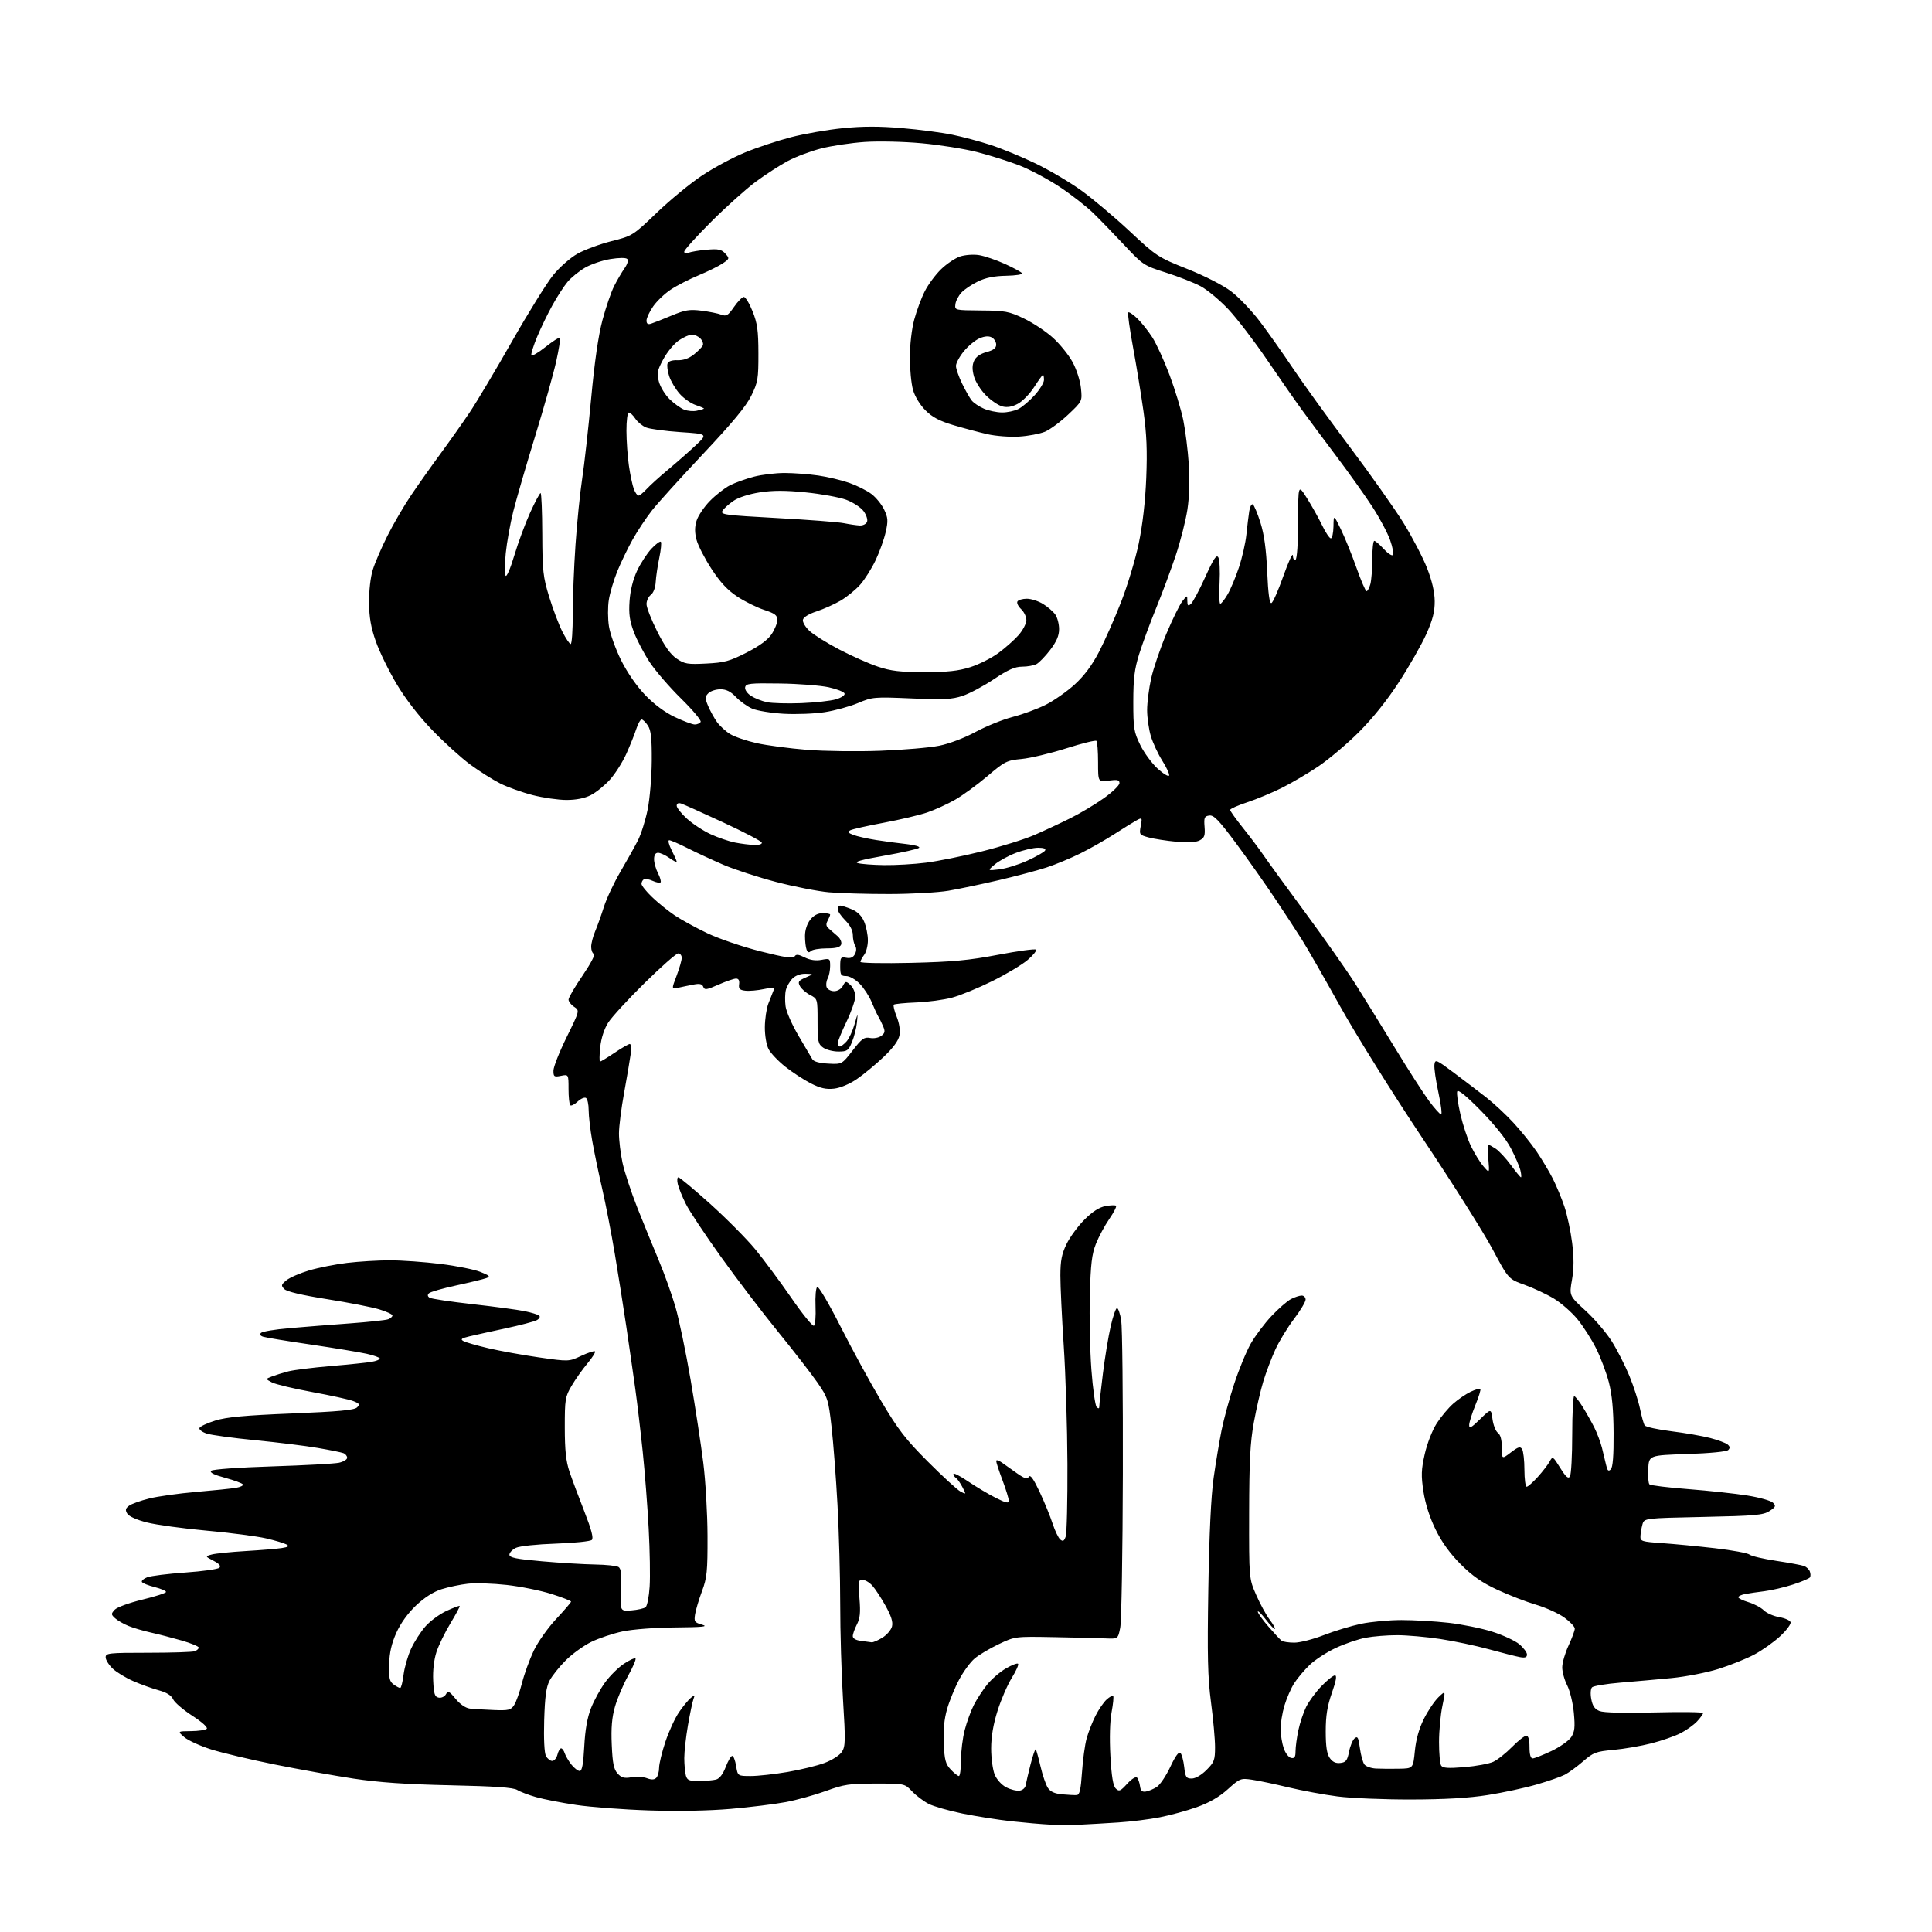 <?xml version="1.0" encoding="UTF-8" standalone="no"?>
<svg 
  version="1.1" 
  xmlns="http://www.w3.org/2000/svg" 
  xmlns:xlink="http://www.w3.org/1999/xlink" 
  xmlns:svg="http://www.w3.org/2000/svg"
  xmlns:rdf="http://www.w3.org/1999/02/22-rdf-syntax-ns#"
  xmlns:cc="http://creativecommons.org/ns#"
  xmlns:dc="http://purl.org/dc/elements/1.1/"
  viewBox="0 0 768 768"
  width="768"
  height="768"
>
<style>svg {background-color: white; }</style>"
<path stroke="none" fill="black" fill-rule="evenodd" d="M429.50,725.33C426.20,725.49 420.80,725.49 417.50,725.32C414.20,725.16 407.23,724.55 402.00,723.98C396.77,723.40 388.05,722.02 382.62,720.92C377.19,719.81 371.11,718.07 369.12,717.05C367.13,716.02 364.18,713.79 362.56,712.09C359.63,709.00 359.63,709.00 348.00,709.00C337.65,709.00 335.51,709.32 328.35,711.93C323.93,713.54 316.76,715.53 312.41,716.35C308.06,717.17 298.20,718.39 290.50,719.06C281.82,719.81 269.47,720.05 258.00,719.67C247.82,719.34 234.78,718.36 229.00,717.49C223.22,716.63 216.07,715.23 213.11,714.39C210.15,713.55 206.77,712.27 205.61,711.54C204.07,710.57 196.85,710.07 179.00,709.68C161.38,709.30 150.57,708.55 140.50,707.02C132.80,705.85 118.73,703.33 109.23,701.42C99.74,699.52 88.38,696.82 83.99,695.44C79.60,694.05 74.78,691.86 73.27,690.56C70.53,688.20 70.53,688.20 75.91,688.15C78.87,688.13 81.69,687.71 82.18,687.22C82.70,686.70 80.34,684.56 76.46,682.05C72.83,679.70 69.39,676.75 68.81,675.49C68.11,673.95 66.25,672.78 63.13,671.93C60.59,671.24 56.02,669.60 53.00,668.28C49.98,666.97 46.26,664.71 44.75,663.26C43.24,661.81 42.00,659.81 42.00,658.81C42.00,657.13 43.25,657.00 58.92,657.00C68.22,657.00 76.55,656.73 77.42,656.39C78.29,656.06 79.00,655.40 79.00,654.94C79.00,654.47 75.96,653.21 72.25,652.14C68.54,651.07 63.02,649.64 60.00,648.97C56.98,648.30 52.94,647.11 51.04,646.33C49.13,645.56 46.77,644.19 45.78,643.30C44.13,641.81 44.11,641.53 45.58,639.91C46.48,638.92 51.31,637.15 56.59,635.87C61.77,634.63 66.00,633.25 66.00,632.82C66.00,632.38 63.97,631.52 61.48,630.89C59.00,630.27 56.72,629.36 56.42,628.88C56.12,628.39 57.08,627.54 58.54,626.98C60.01,626.43 66.82,625.58 73.69,625.10C80.55,624.62 86.63,623.77 87.20,623.20C87.91,622.49 87.18,621.62 84.86,620.42C81.50,618.67 81.50,618.67 84.20,617.93C85.69,617.53 91.76,616.91 97.70,616.56C103.64,616.21 110.06,615.68 111.97,615.38C114.69,614.95 115.09,614.63 113.83,613.92C112.94,613.43 109.30,612.34 105.73,611.52C102.17,610.69 91.57,609.31 82.19,608.46C72.81,607.61 62.11,606.14 58.41,605.20C54.37,604.18 51.25,602.78 50.59,601.69C49.73,600.27 49.88,599.60 51.29,598.55C52.27,597.82 55.87,596.53 59.29,595.68C62.70,594.82 71.12,593.65 78.00,593.06C84.88,592.47 91.98,591.74 93.78,591.44C95.58,591.14 96.82,590.52 96.54,590.06C96.26,589.60 93.07,588.43 89.47,587.45C85.02,586.25 83.25,585.35 83.94,584.66C84.52,584.08 94.81,583.33 108.23,582.91C121.03,582.50 132.96,581.85 134.75,581.46C136.54,581.07 138.00,580.18 138.00,579.48C138.00,578.78 137.32,577.95 136.50,577.64C135.67,577.32 131.06,576.39 126.25,575.57C121.44,574.74 110.30,573.37 101.50,572.51C92.70,571.65 84.01,570.47 82.20,569.88C80.38,569.29 79.07,568.30 79.28,567.67C79.48,567.05 82.32,565.71 85.58,564.70C90.11,563.30 97.25,562.64 116.00,561.88C134.62,561.12 140.84,560.55 141.92,559.48C143.15,558.28 142.94,557.93 140.42,556.95C138.82,556.32 131.47,554.71 124.10,553.36C116.73,552.01 109.53,550.29 108.10,549.53C105.50,548.16 105.50,548.16 108.13,547.15C109.57,546.60 112.49,545.69 114.63,545.14C116.76,544.59 124.35,543.64 131.50,543.03C138.65,542.43 145.96,541.67 147.75,541.35C149.54,541.04 151.00,540.45 151.00,540.05C151.00,539.65 148.64,538.79 145.75,538.15C142.86,537.51 132.85,535.86 123.51,534.48C114.16,533.11 105.68,531.72 104.66,531.39C103.45,531.01 103.14,530.46 103.77,529.83C104.30,529.30 109.41,528.45 115.12,527.96C120.83,527.46 131.61,526.61 139.07,526.07C146.53,525.52 153.39,524.79 154.32,524.43C155.24,524.08 156.00,523.40 156.00,522.93C156.00,522.46 153.64,521.36 150.75,520.49C147.86,519.61 138.54,517.79 130.03,516.44C120.05,514.86 114.02,513.44 113.03,512.43C111.65,511.03 111.74,510.68 113.87,508.93C115.17,507.86 119.22,506.10 122.87,505.01C126.52,503.93 133.31,502.58 137.97,502.02C142.63,501.46 150.30,501.00 155.01,501.00C159.72,501.00 168.76,501.64 175.09,502.43C181.42,503.21 188.56,504.64 190.95,505.60C194.68,507.09 195.02,507.45 193.30,508.08C192.19,508.49 186.84,509.79 181.40,510.97C175.95,512.15 171.05,513.55 170.51,514.10C169.85,514.75 169.95,515.35 170.79,515.87C171.49,516.31 179.14,517.45 187.78,518.42C196.43,519.39 205.75,520.64 208.50,521.20C211.25,521.76 213.89,522.57 214.36,523.01C214.83,523.45 214.38,524.26 213.36,524.80C212.34,525.35 206.78,526.80 201.00,528.04C195.22,529.28 188.72,530.72 186.54,531.24C183.44,531.98 182.93,532.38 184.20,533.09C185.08,533.59 189.56,534.88 194.15,535.95C198.74,537.03 207.82,538.67 214.32,539.60C226.13,541.28 226.13,541.28 231.06,538.97C233.78,537.70 236.24,536.90 236.53,537.20C236.82,537.49 235.46,539.66 233.49,542.01C231.52,544.37 228.69,548.37 227.21,550.90C224.67,555.21 224.50,556.25 224.51,567.50C224.52,576.50 224.98,580.87 226.37,585.00C227.39,588.02 230.04,595.13 232.27,600.79C235.07,607.93 235.99,611.41 235.27,612.13C234.70,612.70 228.25,613.37 220.94,613.61C213.40,613.87 206.54,614.59 205.08,615.29C203.66,615.97 202.50,617.20 202.50,618.01C202.50,619.19 205.18,619.74 215.50,620.64C222.65,621.27 232.10,621.84 236.50,621.91C240.90,621.98 245.12,622.42 245.87,622.90C246.90,623.55 247.14,625.83 246.87,632.13C246.50,640.50 246.50,640.50 251.00,640.16C253.47,639.97 256.01,639.39 256.64,638.88C257.27,638.36 257.99,634.69 258.24,630.72C258.50,626.75 258.33,616.37 257.86,607.67C257.40,598.96 256.34,585.23 255.50,577.17C254.66,569.10 253.32,557.77 252.52,552.00C251.72,546.23 250.13,535.20 248.99,527.50C247.85,519.80 245.79,506.75 244.41,498.50C243.03,490.25 240.76,478.55 239.37,472.50C237.97,466.45 236.20,457.90 235.42,453.50C234.64,449.10 234.00,443.61 234.00,441.31C234.00,439.00 233.52,436.82 232.93,436.45C232.34,436.09 230.84,436.74 229.60,437.90C228.36,439.07 227.05,439.71 226.68,439.34C226.30,438.97 226.00,436.05 226.00,432.86C226.00,427.05 226.00,427.05 223.00,427.65C220.27,428.20 220.00,428.01 220.00,425.60C220.00,424.14 222.35,418.17 225.23,412.33C230.45,401.71 230.45,401.71 228.23,400.23C227.00,399.42 226.00,398.12 226.00,397.35C226.00,396.58 228.52,392.26 231.61,387.76C234.69,383.25 236.72,379.41 236.11,379.20C235.50,379.00 235.00,377.73 235.00,376.38C235.00,375.04 235.71,372.26 236.58,370.22C237.45,368.17 239.02,363.80 240.06,360.50C241.10,357.20 244.06,350.90 246.64,346.50C249.22,342.10 252.36,336.48 253.62,334.00C254.87,331.52 256.60,326.03 257.45,321.79C258.31,317.54 259.04,308.85 259.08,302.47C259.13,293.44 258.79,290.33 257.55,288.44C256.67,287.10 255.55,286.00 255.05,286.00C254.56,286.00 253.61,287.69 252.94,289.75C252.28,291.81 250.50,296.25 249.00,299.60C247.49,302.96 244.54,307.61 242.45,309.93C240.35,312.25 236.94,315.01 234.86,316.07C232.40,317.33 229.03,318.00 225.20,318.00C221.97,318.00 215.92,317.13 211.76,316.07C207.60,315.00 201.79,312.92 198.85,311.45C195.91,309.97 190.54,306.58 186.93,303.92C183.32,301.26 176.53,295.11 171.85,290.25C166.51,284.71 161.25,277.91 157.70,271.96C154.59,266.76 150.86,259.12 149.41,255.00C147.45,249.43 146.75,245.44 146.70,239.50C146.66,234.82 147.28,229.41 148.20,226.46C149.06,223.68 151.68,217.61 154.02,212.97C156.35,208.32 160.54,201.14 163.32,197.01C166.10,192.88 171.36,185.45 175.00,180.50C178.64,175.55 183.89,168.12 186.66,164.00C189.43,159.88 197.00,147.18 203.47,135.80C209.95,124.41 217.33,112.53 219.87,109.39C222.48,106.18 226.72,102.45 229.59,100.84C232.40,99.27 238.47,97.03 243.09,95.86C251.42,93.76 251.59,93.66 261.12,84.52C266.41,79.45 274.51,72.80 279.12,69.74C283.73,66.68 291.38,62.57 296.12,60.62C300.86,58.66 309.07,55.94 314.37,54.56C319.67,53.18 328.96,51.56 335.01,50.96C342.92,50.16 349.53,50.16 358.54,50.93C365.43,51.51 374.42,52.69 378.52,53.54C382.62,54.38 389.47,56.21 393.74,57.60C398.01,58.98 406.00,62.27 411.50,64.91C417.00,67.55 425.23,72.40 429.78,75.68C434.34,78.96 443.00,86.26 449.03,91.89C459.70,101.86 460.32,102.27 471.91,106.89C478.90,109.67 486.12,113.36 489.37,115.81C492.41,118.11 497.55,123.48 500.78,127.75C504.02,132.01 509.94,140.40 513.95,146.39C517.96,152.38 528.08,166.38 536.44,177.50C544.80,188.62 554.48,202.31 557.96,207.93C561.43,213.55 565.62,221.60 567.28,225.82C569.28,230.95 570.29,235.33 570.32,239.00C570.35,243.13 569.53,246.36 567.01,252.00C565.17,256.12 560.30,264.68 556.20,271.00C551.38,278.42 545.68,285.54 540.12,291.09C535.38,295.81 528.12,301.93 524.00,304.70C519.88,307.46 513.35,311.30 509.50,313.22C505.65,315.14 499.46,317.72 495.75,318.94C492.04,320.16 489.00,321.52 489.00,321.95C489.00,322.39 491.30,325.61 494.11,329.12C496.92,332.63 500.60,337.52 502.29,340.00C503.98,342.48 511.51,352.82 519.02,363.00C526.53,373.18 535.41,385.81 538.76,391.08C542.10,396.35 549.19,407.83 554.53,416.58C559.86,425.34 565.99,434.86 568.14,437.75C570.30,440.64 572.43,443.00 572.87,443.00C573.31,443.00 572.83,439.09 571.79,434.30C570.75,429.52 570.04,424.54 570.20,423.24C570.49,420.97 570.84,421.12 578.00,426.48C582.12,429.56 587.92,433.98 590.87,436.29C593.82,438.60 598.66,443.10 601.62,446.31C604.59,449.51 608.75,454.68 610.87,457.81C612.99,460.94 615.88,465.79 617.30,468.59C618.71,471.39 620.77,476.36 621.88,479.64C622.98,482.92 624.36,489.38 624.94,493.99C625.69,499.99 625.68,504.19 624.89,508.72C623.78,515.07 623.78,515.07 630.31,521.05C633.90,524.34 638.60,529.84 640.75,533.27C642.90,536.69 646.04,542.88 647.73,547.00C649.42,551.12 651.31,556.98 651.93,560.00C652.55,563.02 653.38,566.00 653.78,566.61C654.17,567.22 658.95,568.27 664.38,568.95C669.81,569.62 676.76,570.83 679.82,571.63C682.88,572.42 685.99,573.58 686.74,574.20C687.71,575.00 687.78,575.62 687.00,576.41C686.35,577.05 679.69,577.70 670.70,578.00C655.50,578.50 655.50,578.50 655.19,583.89C655.02,586.86 655.25,589.63 655.69,590.06C656.14,590.48 663.14,591.34 671.25,591.96C679.36,592.59 689.89,593.73 694.66,594.50C699.43,595.27 703.98,596.55 704.78,597.35C706.05,598.62 705.88,599.04 703.41,600.65C700.94,602.28 697.74,602.56 677.09,603.00C653.59,603.50 653.59,603.50 652.89,606.00C652.51,607.38 652.15,609.47 652.10,610.66C652.01,612.67 652.59,612.86 660.75,613.42C665.56,613.76 675.05,614.67 681.82,615.45C688.60,616.24 694.74,617.37 695.47,617.97C696.19,618.57 701.00,619.70 706.15,620.47C711.31,621.25 716.27,622.17 717.18,622.52C718.10,622.87 719.11,623.84 719.43,624.67C719.75,625.50 719.78,626.55 719.49,627.01C719.21,627.47 716.17,628.76 712.74,629.87C709.31,630.98 704.25,632.17 701.50,632.51C698.75,632.85 695.26,633.36 693.75,633.64C692.24,633.93 691.00,634.50 691.00,634.92C691.00,635.34 692.83,636.23 695.06,636.90C697.29,637.57 700.02,639.02 701.12,640.12C702.22,641.22 704.97,642.44 707.23,642.83C709.49,643.21 711.54,644.12 711.78,644.84C712.02,645.57 710.16,648.08 707.63,650.43C705.11,652.77 700.45,656.07 697.28,657.75C694.10,659.43 687.71,661.99 683.08,663.44C678.45,664.89 670.12,666.51 664.58,667.05C659.04,667.58 649.86,668.40 644.19,668.87C638.51,669.34 633.42,670.18 632.87,670.73C632.29,671.31 632.15,673.31 632.56,675.44C633.07,678.17 633.94,679.42 635.87,680.18C637.52,680.83 645.65,681.03 657.75,680.72C668.34,680.45 677.00,680.57 677.00,680.97C677.00,681.38 675.93,682.86 674.63,684.27C673.32,685.68 670.36,687.80 668.05,688.98C665.73,690.16 660.50,691.98 656.42,693.02C652.35,694.06 645.58,695.23 641.39,695.61C634.45,696.24 633.39,696.63 629.31,700.16C626.86,702.29 623.57,704.69 622.02,705.49C620.46,706.30 615.42,708.05 610.81,709.38C606.21,710.72 597.50,712.59 591.47,713.55C583.91,714.75 574.44,715.30 561.00,715.33C550.27,715.36 537.10,714.81 531.72,714.12C526.34,713.43 517.56,711.80 512.22,710.52C506.87,709.23 500.37,707.86 497.77,707.48C493.19,706.80 492.89,706.92 488.03,711.29C484.61,714.36 480.70,716.61 475.76,718.37C471.77,719.79 465.12,721.61 461.00,722.41C456.88,723.22 449.45,724.15 444.50,724.46C439.55,724.78 432.80,725.18 429.50,725.33zM428.00,713.57C429.17,713.50 429.63,711.48 430.11,704.49C430.44,699.55 431.27,693.48 431.96,691.02C432.64,688.55 434.23,684.50 435.49,682.02C436.75,679.53 438.74,676.64 439.90,675.59C441.06,674.54 442.23,673.90 442.50,674.17C442.77,674.44 442.49,677.33 441.88,680.58C441.20,684.21 441.01,690.93 441.40,697.98C441.85,706.13 442.47,709.90 443.52,710.95C444.84,712.27 445.36,712.05 448.07,709.08C449.81,707.18 451.50,706.11 451.98,706.62C452.45,707.10 452.98,708.62 453.17,710.00C453.41,711.86 454.01,712.42 455.50,712.17C456.60,711.99 458.55,711.17 459.84,710.34C461.13,709.51 463.55,705.91 465.22,702.35C467.21,698.08 468.59,696.19 469.24,696.84C469.78,697.38 470.46,699.89 470.74,702.41C471.20,706.48 471.54,707.00 473.73,707.00C475.21,707.00 477.57,705.63 479.60,703.60C482.67,700.53 483.00,699.65 483.00,694.52C483.00,691.40 482.28,683.36 481.39,676.67C480.09,666.74 479.89,658.42 480.33,631.50C480.69,609.76 481.40,594.75 482.43,587.50C483.29,581.45 484.72,572.90 485.60,568.50C486.49,564.10 488.74,555.83 490.61,550.12C492.48,544.41 495.44,537.21 497.20,534.12C498.96,531.03 502.67,526.09 505.44,523.15C508.21,520.21 511.69,517.18 513.19,516.40C514.68,515.63 516.60,515.00 517.45,515.00C518.30,515.00 519.00,515.73 519.00,516.61C519.00,517.50 516.91,520.99 514.35,524.36C511.79,527.74 508.47,533.20 506.96,536.50C505.45,539.80 503.32,545.42 502.22,549.00C501.12,552.58 499.41,560.00 498.41,565.50C496.97,573.42 496.59,580.90 496.55,601.50C496.50,627.50 496.50,627.50 499.35,634.00C500.91,637.58 503.32,641.99 504.70,643.82C506.08,645.64 507.02,647.31 506.79,647.54C506.57,647.76 504.95,646.08 503.19,643.79C501.44,641.51 500.00,640.10 500.00,640.68C500.00,641.25 501.91,643.92 504.24,646.61C506.57,649.30 508.93,651.83 509.49,652.23C510.04,652.64 512.30,652.97 514.50,652.98C516.70,652.99 521.97,651.64 526.22,649.99C530.46,648.34 537.13,646.31 541.03,645.49C544.94,644.67 552.17,644.00 557.10,644.00C562.04,644.00 570.42,644.48 575.73,645.08C581.04,645.67 588.87,647.26 593.15,648.61C597.42,649.96 602.29,652.21 603.96,653.62C605.63,655.03 607.00,656.86 607.00,657.70C607.00,658.82 606.26,659.10 604.25,658.74C602.74,658.47 597.22,657.08 591.99,655.64C586.76,654.20 577.98,652.35 572.49,651.52C567.00,650.69 559.30,650.01 555.39,650.01C551.47,650.00 545.85,650.46 542.89,651.02C539.93,651.58 534.58,653.41 531.00,655.08C527.43,656.75 522.76,659.77 520.64,661.81C518.52,663.84 515.75,667.12 514.48,669.10C513.21,671.07 511.46,675.09 510.58,678.03C509.71,680.96 509.03,685.19 509.06,687.43C509.09,689.67 509.65,693.07 510.31,694.99C510.96,696.91 512.29,698.63 513.25,698.81C514.60,699.07 515.00,698.46 515.00,696.12C515.00,694.46 515.51,690.71 516.12,687.80C516.74,684.88 518.14,680.70 519.23,678.50C520.32,676.30 523.06,672.59 525.31,670.25C527.57,667.91 529.97,666.00 530.65,666.00C531.51,666.00 531.14,668.11 529.44,672.98C527.61,678.21 527.00,682.04 527.00,688.26C527.00,694.24 527.45,697.19 528.60,698.83C529.71,700.42 530.99,701.02 532.82,700.81C535.03,700.55 535.58,699.83 536.27,696.34C536.71,694.05 537.72,691.65 538.50,691.00C539.67,690.03 540.02,690.68 540.58,694.90C540.95,697.68 541.76,700.62 542.38,701.41C542.99,702.21 545.08,702.94 547.00,703.03C548.92,703.13 553.03,703.16 556.12,703.10C561.74,703.00 561.74,703.00 562.43,696.05C562.88,691.45 564.10,687.12 566.03,683.26C567.63,680.06 570.23,676.20 571.81,674.68C574.67,671.94 574.67,671.94 573.36,678.22C572.63,681.67 572.04,688.10 572.04,692.50C572.03,696.90 572.41,701.10 572.87,701.83C573.53,702.86 575.62,703.00 582.11,702.47C586.72,702.08 591.88,701.13 593.57,700.36C595.26,699.58 598.61,696.93 601.03,694.47C603.44,692.01 606.00,690.00 606.71,690.00C607.57,690.00 608.00,691.49 608.00,694.50C608.00,697.43 608.44,699.00 609.25,699.00C609.94,699.00 613.28,697.68 616.68,696.08C620.07,694.47 623.62,691.98 624.57,690.54C625.96,688.41 626.16,686.62 625.63,680.90C625.27,677.03 624.08,672.12 622.99,669.97C621.89,667.83 621.00,664.60 621.01,662.79C621.02,660.98 622.14,657.09 623.51,654.15C624.88,651.21 626.00,648.17 626.00,647.41C626.00,646.64 624.13,644.66 621.84,643.00C619.56,641.35 614.50,639.05 610.59,637.90C606.69,636.75 599.76,634.07 595.20,631.95C589.02,629.07 585.29,626.47 580.62,621.79C576.39,617.55 573.14,613.06 570.67,608.00C568.32,603.20 566.59,597.78 565.85,592.94C564.88,586.55 564.96,584.23 566.36,578.00C567.31,573.83 569.36,568.55 571.10,565.84C572.79,563.21 575.76,559.66 577.70,557.96C579.64,556.25 582.75,554.13 584.60,553.25C586.46,552.36 588.19,551.86 588.46,552.12C588.72,552.39 587.84,555.28 586.49,558.55C585.15,561.82 584.04,565.38 584.02,566.46C584.00,568.04 584.84,567.59 588.36,564.14C592.72,559.86 592.72,559.86 593.29,564.15C593.61,566.50 594.57,568.95 595.43,569.58C596.47,570.33 597.00,572.31 597.00,575.41C597.00,580.10 597.00,580.10 600.58,577.37C603.53,575.12 604.32,574.89 605.06,576.07C605.56,576.86 605.98,580.54 605.98,584.25C605.99,587.96 606.40,591.00 606.88,591.00C607.37,591.00 609.36,589.24 611.30,587.09C613.24,584.94 615.37,582.17 616.03,580.95C617.19,578.78 617.31,578.86 620.21,583.51C622.48,587.15 623.41,587.97 624.08,586.90C624.57,586.13 624.98,578.64 624.98,570.25C624.99,561.86 625.34,555.00 625.75,555.00C626.16,555.00 627.69,556.92 629.14,559.25C630.59,561.59 632.68,565.30 633.79,567.51C634.89,569.71 636.24,573.31 636.80,575.51C637.35,577.70 638.09,580.80 638.46,582.39C638.96,584.64 639.38,585.02 640.31,584.09C641.12,583.28 641.48,578.68 641.43,569.70C641.38,560.41 640.82,554.43 639.55,549.50C638.55,545.65 636.27,539.58 634.47,536.00C632.68,532.42 629.36,527.23 627.10,524.46C624.83,521.68 620.62,517.98 617.73,516.23C614.84,514.48 609.59,512.01 606.05,510.74C599.63,508.44 599.63,508.44 593.25,496.47C589.74,489.89 577.25,470.10 565.49,452.50C553.61,434.70 539.06,411.40 532.71,400.00C526.44,388.73 519.60,376.80 517.51,373.50C515.42,370.20 510.57,362.77 506.72,357.00C502.87,351.23 495.94,341.41 491.32,335.19C484.50,326.00 482.50,323.93 480.71,324.19C478.77,324.46 478.54,325.01 478.83,328.67C479.10,332.16 478.79,333.04 476.91,334.05C475.39,334.86 472.36,335.04 467.58,334.60C463.68,334.24 458.77,333.47 456.65,332.91C452.92,331.90 452.82,331.76 453.46,328.37C454.09,325.01 454.03,324.91 451.92,326.04C450.72,326.69 446.75,329.13 443.12,331.48C439.48,333.83 433.35,337.32 429.50,339.23C425.65,341.15 419.57,343.67 416.00,344.84C412.43,346.01 403.88,348.28 397.00,349.89C390.12,351.50 381.12,353.39 377.00,354.09C372.88,354.79 362.30,355.38 353.50,355.39C344.70,355.41 333.90,355.09 329.50,354.70C325.10,354.31 315.65,352.46 308.50,350.59C301.35,348.72 291.90,345.64 287.50,343.74C283.10,341.84 276.70,338.87 273.28,337.14C269.86,335.41 266.59,334.00 266.01,334.00C265.43,334.00 265.87,335.78 266.98,337.96C268.09,340.14 269.00,342.19 269.00,342.53C269.00,342.86 267.69,342.21 266.10,341.07C264.50,339.93 262.47,339.00 261.60,339.00C260.55,339.00 260.00,339.88 260.00,341.55C260.00,342.95 260.71,345.47 261.57,347.14C262.44,348.82 262.89,350.44 262.58,350.76C262.26,351.07 260.85,350.80 259.43,350.15C258.01,349.50 256.43,349.23 255.93,349.55C255.42,349.86 255.00,350.67 255.00,351.35C255.00,352.03 256.91,354.41 259.25,356.65C261.59,358.89 265.63,362.15 268.24,363.90C270.85,365.65 276.70,368.85 281.24,371.01C285.78,373.17 295.27,376.40 302.31,378.18C312.04,380.64 315.31,381.12 315.88,380.19C316.46,379.25 317.39,379.35 319.87,380.59C322.03,381.66 324.26,381.99 326.56,381.56C329.88,380.93 330.00,381.02 330.00,384.02C330.00,385.73 329.55,387.97 329.00,388.99C328.46,390.02 328.28,391.56 328.61,392.43C328.94,393.29 330.27,394.00 331.57,394.00C332.94,394.00 334.40,393.12 335.04,391.92C336.11,389.93 336.25,389.91 338.08,391.57C339.14,392.53 340.00,394.55 340.00,396.07C340.00,397.59 338.43,402.12 336.50,406.14C334.57,410.16 333.00,414.02 333.00,414.72C333.00,415.42 333.38,416.00 333.85,416.00C334.31,416.00 335.50,415.10 336.50,414.00C337.49,412.90 338.92,409.86 339.67,407.25C341.03,402.50 341.03,402.50 340.64,406.50C340.42,408.70 339.54,412.19 338.67,414.25C337.25,417.66 336.75,418.00 333.27,418.00C331.17,418.00 328.44,417.30 327.22,416.44C325.21,415.03 325.00,414.05 325.00,405.97C325.00,397.09 324.99,397.04 322.03,395.52C320.40,394.67 318.58,393.09 318.00,392.00C317.09,390.30 317.39,389.83 320.22,388.60C323.50,387.16 323.50,387.16 320.25,387.08C318.26,387.03 316.23,387.77 315.03,388.97C313.94,390.06 312.76,392.11 312.40,393.53C312.04,394.96 311.99,397.87 312.28,400.02C312.56,402.16 314.88,407.42 317.42,411.71C319.96,415.99 322.42,420.18 322.88,421.00C323.42,421.98 325.59,422.60 329.20,422.80C334.69,423.09 334.69,423.09 338.93,417.59C342.60,412.84 343.54,412.16 345.84,412.60C347.31,412.89 349.31,412.52 350.31,411.78C351.79,410.69 351.92,409.99 351.06,407.97C350.48,406.61 349.60,404.82 349.10,404.00C348.61,403.18 347.43,400.62 346.48,398.31C345.53,396.01 343.41,392.75 341.76,391.06C340.07,389.34 337.72,388.00 336.38,388.00C334.28,388.00 334.00,387.54 334.00,384.14C334.00,380.60 334.20,380.32 336.41,380.74C338.08,381.06 339.14,380.61 339.84,379.30C340.47,378.12 340.51,376.84 339.95,375.95C339.44,375.15 339.02,373.23 339.02,371.67C339.01,369.88 337.90,367.75 336.00,365.85C334.35,364.20 333.00,362.21 333.00,361.42C333.00,360.64 333.46,360.00 334.03,360.00C334.60,360.00 336.64,360.66 338.57,361.46C340.95,362.46 342.54,364.05 343.54,366.43C344.34,368.36 345.00,371.66 345.00,373.78C345.00,375.89 344.34,378.49 343.53,379.56C342.72,380.63 342.05,381.89 342.03,382.37C342.01,382.84 351.11,383.01 362.25,382.75C378.71,382.36 385.18,381.75 396.82,379.53C404.69,378.03 411.44,377.11 411.82,377.49C412.19,377.87 410.70,379.72 408.50,381.60C406.30,383.48 400.00,387.25 394.50,389.98C389.00,392.71 381.80,395.68 378.50,396.56C375.20,397.45 368.75,398.32 364.17,398.49C359.59,398.67 355.60,399.07 355.30,399.37C355.00,399.67 355.51,401.83 356.45,404.16C357.49,406.77 357.92,409.63 357.55,411.57C357.16,413.68 355.04,416.55 351.23,420.17C348.08,423.16 343.30,427.11 340.62,428.94C337.71,430.93 334.05,432.47 331.55,432.75C328.39,433.10 326.14,432.60 322.37,430.69C319.63,429.30 315.06,426.32 312.21,424.07C309.37,421.83 306.36,418.66 305.52,417.04C304.65,415.36 304.02,411.62 304.04,408.30C304.07,405.11 304.68,400.93 305.41,399.00C306.14,397.07 307.05,394.76 307.43,393.86C308.05,392.40 307.63,392.32 303.61,393.18C301.13,393.71 297.84,394.00 296.30,393.82C294.04,393.56 293.56,393.06 293.81,391.25C294.02,389.76 293.61,389.00 292.59,389.00C291.75,389.00 288.60,390.09 285.60,391.41C280.89,393.50 280.07,393.62 279.56,392.28C279.12,391.14 278.13,390.90 275.73,391.37C273.95,391.71 271.24,392.27 269.71,392.62C266.91,393.25 266.91,393.25 268.96,387.87C270.08,384.92 271.00,381.71 271.00,380.75C271.00,379.79 270.37,379.00 269.59,379.00C268.82,379.00 262.81,384.29 256.25,390.75C249.68,397.21 243.17,404.30 241.77,406.50C240.18,409.00 238.99,412.66 238.60,416.25C238.26,419.41 238.23,422.00 238.53,422.00C238.83,422.00 241.42,420.43 244.28,418.50C247.13,416.57 249.88,415.00 250.37,415.00C250.86,415.00 251.00,416.91 250.67,419.25C250.35,421.59 249.18,428.45 248.08,434.50C246.97,440.55 246.06,447.75 246.05,450.50C246.04,453.25 246.67,458.48 247.44,462.13C248.21,465.77 250.88,473.87 253.36,480.13C255.85,486.38 259.68,495.79 261.88,501.03C264.08,506.27 267.06,514.59 268.50,519.53C269.93,524.46 272.65,537.50 274.53,548.50C276.41,559.50 278.68,574.35 279.57,581.50C280.47,588.65 281.22,601.70 281.25,610.50C281.29,624.67 281.04,627.18 279.06,632.50C277.83,635.80 276.59,639.94 276.31,641.69C275.84,644.63 276.07,644.97 279.15,645.85C281.73,646.60 279.28,646.84 268.50,646.93C260.39,646.99 251.56,647.66 247.52,648.51C243.68,649.33 238.06,651.20 235.03,652.69C232.00,654.17 227.43,657.48 224.87,660.04C222.30,662.60 219.42,666.23 218.45,668.10C217.12,670.65 216.60,674.55 216.32,683.78C216.10,691.20 216.38,696.84 217.02,698.03C217.60,699.11 218.72,700.00 219.52,700.00C220.31,700.00 221.24,698.88 221.59,697.50C221.93,696.12 222.59,695.00 223.04,695.00C223.49,695.00 224.14,695.86 224.47,696.92C224.81,697.97 226.00,700.00 227.11,701.42C228.23,702.84 229.73,704.00 230.44,704.00C231.37,704.00 231.88,701.29 232.25,694.25C232.60,687.62 233.46,682.74 234.94,679.00C236.13,675.98 238.65,671.37 240.55,668.76C242.45,666.16 245.81,662.83 248.02,661.37C250.23,659.90 252.30,658.96 252.61,659.28C252.93,659.59 251.60,662.70 249.67,666.17C247.74,669.65 245.40,675.15 244.47,678.39C243.24,682.68 242.88,686.82 243.18,693.59C243.50,700.95 243.98,703.33 245.50,705.00C247.02,706.68 248.13,706.99 251.00,706.50C252.97,706.17 255.75,706.33 257.17,706.87C258.95,707.55 260.09,707.51 260.87,706.73C261.49,706.11 262.00,704.31 262.00,702.73C262.00,701.15 263.14,696.46 264.53,692.31C265.92,688.16 268.36,682.88 269.95,680.58C271.53,678.27 273.63,675.74 274.60,674.94C276.20,673.64 276.30,673.69 275.67,675.38C275.28,676.41 274.30,681.08 273.48,685.76C272.67,690.43 272.01,696.34 272.01,698.88C272.02,701.42 272.30,704.51 272.63,705.75C273.15,707.68 273.90,708.00 277.87,707.99C280.41,707.98 283.47,707.71 284.65,707.40C286.03,707.03 287.40,705.24 288.48,702.41C289.41,699.98 290.57,698.00 291.07,698.00C291.57,698.00 292.26,699.80 292.62,702.00C293.26,706.00 293.26,706.00 298.45,706.00C301.31,706.00 307.89,705.27 313.07,704.39C318.26,703.50 324.88,701.89 327.78,700.80C330.74,699.70 333.77,697.76 334.66,696.40C336.08,694.23 336.13,691.97 335.12,675.73C334.50,665.70 333.99,648.57 334.00,637.66C334.00,626.75 333.51,608.98 332.92,598.16C332.33,587.35 331.26,573.40 330.55,567.16C329.31,556.31 329.07,555.56 324.88,549.50C322.47,546.02 315.43,536.94 309.23,529.33C303.04,521.73 292.83,508.33 286.55,499.56C280.27,490.80 274.00,481.35 272.62,478.56C271.23,475.78 269.80,472.26 269.44,470.75C269.08,469.24 269.18,468.00 269.67,468.00C270.16,468.00 275.86,472.76 282.34,478.58C288.81,484.41 296.90,492.56 300.31,496.71C303.71,500.86 310.11,509.48 314.53,515.87C318.94,522.27 322.99,527.27 323.53,527.00C324.07,526.72 324.36,523.31 324.19,519.35C324.02,515.34 324.32,511.92 324.87,511.58C325.41,511.24 329.56,518.29 334.08,527.23C338.61,536.18 345.91,549.58 350.32,557.00C357.07,568.37 360.00,572.17 368.92,581.09C374.74,586.92 380.54,592.24 381.81,592.91C384.12,594.13 384.12,594.13 382.57,591.13C381.71,589.48 380.56,587.85 380.01,587.50C379.45,587.16 379.00,586.44 379.00,585.90C379.00,585.37 381.59,586.68 384.75,588.82C387.91,590.97 392.86,593.92 395.75,595.38C399.89,597.47 401.00,597.72 401.00,596.54C401.00,595.72 399.88,592.06 398.50,588.40C397.12,584.75 396.00,581.31 396.00,580.76C396.00,580.21 397.01,580.49 398.25,581.39C399.49,582.29 402.22,584.23 404.33,585.70C407.36,587.81 408.33,588.09 408.99,587.02C409.57,586.08 410.87,587.93 413.29,593.09C415.20,597.16 417.51,602.83 418.43,605.67C419.36,608.52 420.72,611.35 421.47,611.98C422.54,612.86 423.01,612.61 423.63,610.80C424.07,609.54 424.38,596.56 424.32,581.96C424.26,567.37 423.60,546.22 422.85,534.96C422.11,523.71 421.51,511.12 421.52,507.00C421.53,501.11 422.06,498.43 423.98,494.50C425.32,491.75 428.52,487.39 431.09,484.82C434.26,481.64 436.95,479.91 439.43,479.45C441.45,479.07 443.34,479.01 443.64,479.31C443.95,479.61 442.73,481.99 440.94,484.59C439.15,487.19 436.78,491.60 435.66,494.41C434.02,498.53 433.56,502.45 433.22,515.00C433.00,523.52 433.28,536.75 433.84,544.39C434.41,552.02 435.35,558.75 435.94,559.34C436.69,560.09 437.00,559.96 437.00,558.91C437.00,558.09 437.64,552.27 438.43,545.96C439.21,539.66 440.60,531.24 441.51,527.25C442.42,523.26 443.55,520.00 444.02,520.00C444.49,520.00 445.24,522.14 445.69,524.75C446.13,527.36 446.43,554.92 446.35,586.00C446.27,617.08 445.80,644.52 445.31,647.00C444.43,651.50 444.43,651.50 439.47,651.29C436.73,651.17 427.52,650.94 419.00,650.79C403.50,650.50 403.50,650.50 397.00,653.59C393.43,655.29 389.11,657.85 387.42,659.29C385.72,660.72 382.95,664.51 381.26,667.70C379.56,670.89 377.42,676.13 376.49,679.35C375.34,683.33 374.91,687.72 375.15,693.03C375.45,699.64 375.88,701.24 377.93,703.42C379.26,704.84 380.72,706.00 381.17,706.00C381.63,706.00 382.00,703.17 382.00,699.71C382.00,696.25 382.67,690.84 383.50,687.68C384.32,684.52 385.95,680.05 387.13,677.74C388.31,675.43 390.68,671.80 392.39,669.67C394.10,667.54 397.43,664.66 399.80,663.27C402.16,661.89 404.37,661.03 404.70,661.37C405.04,661.70 403.91,664.23 402.20,666.98C400.49,669.73 397.95,675.61 396.55,680.04C394.83,685.47 394.00,690.38 394.00,695.08C394.00,698.92 394.64,703.59 395.42,705.47C396.23,707.41 398.19,709.57 399.99,710.49C401.72,711.39 404.11,711.98 405.31,711.81C406.57,711.63 407.60,710.67 407.78,709.50C407.95,708.40 408.81,704.68 409.69,701.24C410.58,697.79 411.49,695.16 411.72,695.38C411.94,695.61 412.80,698.65 413.61,702.14C414.42,705.63 415.74,709.48 416.53,710.69C417.55,712.24 419.23,713.00 422.23,713.28C424.58,713.49 427.18,713.63 428.00,713.57zM196.22,679.76C202.25,680.00 203.09,679.79 204.40,677.76C205.20,676.52 206.60,672.58 207.51,669.00C208.42,665.42 210.51,659.67 212.15,656.21C213.79,652.75 217.80,647.08 221.07,643.59C224.33,640.10 227.00,636.98 227.00,636.67C227.00,636.35 223.49,634.98 219.19,633.62C214.89,632.26 206.91,630.65 201.44,630.04C195.97,629.43 189.03,629.20 186.00,629.54C182.97,629.88 178.26,630.87 175.53,631.73C172.31,632.75 168.74,635.03 165.40,638.18C162.15,641.26 159.26,645.26 157.56,649.04C155.65,653.31 154.82,656.92 154.69,661.60C154.54,667.07 154.83,668.40 156.44,669.58C157.51,670.36 158.69,671.00 159.08,671.00C159.46,671.00 160.07,668.61 160.43,665.69C160.80,662.78 162.14,658.13 163.42,655.38C164.69,652.62 167.26,648.64 169.11,646.53C170.97,644.41 174.72,641.65 177.45,640.38C180.18,639.12 182.56,638.22 182.73,638.40C182.91,638.57 181.26,641.65 179.08,645.25C176.90,648.84 174.39,653.99 173.50,656.70C172.51,659.75 172.01,664.06 172.20,668.05C172.45,673.44 172.81,674.54 174.40,674.84C175.46,675.04 176.73,674.44 177.26,673.50C178.09,672.01 178.57,672.23 181.13,675.34C182.90,677.49 185.11,678.99 186.77,679.19C188.27,679.36 192.52,679.62 196.22,679.76zM346.50,652.84C347.05,652.92 348.95,652.11 350.72,651.03C352.50,649.95 354.23,647.93 354.58,646.55C355.03,644.75 354.29,642.39 351.99,638.27C350.22,635.09 347.85,631.49 346.71,630.25C345.58,629.01 343.84,628.00 342.84,628.00C341.20,628.00 341.08,628.69 341.64,635.30C342.12,641.00 341.90,643.29 340.63,645.75C339.73,647.48 339.00,649.57 339.00,650.39C339.00,651.31 340.22,652.02 342.25,652.28C344.04,652.50 345.95,652.75 346.50,652.84zM604.60,468.00C604.84,468.00 604.75,466.76 604.39,465.25C604.04,463.74 602.34,459.80 600.62,456.50C598.70,452.81 594.09,447.03 588.65,441.50C582.83,435.59 579.62,432.97 579.27,433.87C578.99,434.62 579.55,438.67 580.52,442.87C581.48,447.06 583.37,452.79 584.72,455.59C586.06,458.38 588.28,461.98 589.65,463.59C592.13,466.50 592.13,466.50 591.64,460.75C591.37,457.59 591.35,455.00 591.61,455.00C591.86,455.00 593.18,455.73 594.53,456.61C595.89,457.50 598.61,460.43 600.58,463.11C602.56,465.80 604.37,468.00 604.60,468.00zM322.33,378.07C321.58,378.82 321.08,378.65 320.63,377.49C320.28,376.58 320.00,374.13 320.00,372.05C320.00,369.74 320.81,367.25 322.07,365.63C323.47,363.86 325.10,363.00 327.07,363.00C328.68,363.00 330.00,363.25 330.00,363.57C330.00,363.88 329.55,364.98 328.99,366.02C328.23,367.43 328.38,368.23 329.56,369.20C330.43,369.92 332.00,371.28 333.05,372.23C334.10,373.18 334.69,374.63 334.37,375.48C333.95,376.57 332.32,377.00 328.59,377.00C325.74,377.00 322.92,377.48 322.33,378.07zM397.22,345.59C399.82,345.29 404.82,343.74 408.34,342.15C411.85,340.55 415.04,338.74 415.42,338.12C415.89,337.37 414.96,337.00 412.65,337.00C410.74,337.00 406.74,337.93 403.77,339.07C400.79,340.21 397.04,342.27 395.43,343.64C392.50,346.14 392.50,346.14 397.22,345.59zM351.53,343.90C355.94,343.96 363.37,343.53 368.03,342.94C372.69,342.36 382.72,340.34 390.33,338.44C397.94,336.55 407.39,333.59 411.33,331.87C415.27,330.15 421.65,327.17 425.50,325.25C429.35,323.34 435.31,319.77 438.75,317.33C442.19,314.89 445.00,312.19 445.00,311.31C445.00,310.02 444.21,309.84 440.75,310.31C436.50,310.89 436.50,310.89 436.50,303.03C436.50,298.71 436.21,294.88 435.85,294.52C435.49,294.16 430.09,295.49 423.85,297.48C417.61,299.46 409.65,301.36 406.16,301.70C400.19,302.27 399.41,302.66 392.51,308.53C388.48,311.95 382.71,316.16 379.68,317.90C376.65,319.63 371.69,321.90 368.66,322.94C365.63,323.99 357.83,325.83 351.33,327.05C344.82,328.26 338.82,329.61 338.00,330.06C336.82,330.69 337.08,331.08 339.23,331.90C340.73,332.47 344.78,333.38 348.23,333.92C351.68,334.47 357.14,335.19 360.36,335.54C363.61,335.89 365.84,336.55 365.36,337.02C364.89,337.49 358.67,338.90 351.55,340.15C342.32,341.78 339.30,342.63 341.05,343.12C342.40,343.49 347.11,343.85 351.53,343.90zM299.83,335.89C301.78,335.95 303.02,335.56 302.81,334.94C302.62,334.35 295.72,330.75 287.49,326.93C279.25,323.11 271.72,319.73 270.76,319.42C269.63,319.07 269.00,319.39 269.00,320.32C269.00,321.11 270.86,323.45 273.13,325.50C275.40,327.55 279.64,330.32 282.56,331.65C285.47,332.99 289.80,334.46 292.18,334.93C294.55,335.40 298.00,335.83 299.83,335.89zM464.74,308.28C464.93,307.70 463.71,305.03 462.01,302.36C460.32,299.69 458.27,295.28 457.46,292.57C456.66,289.86 456.00,285.22 456.00,282.27C456.00,279.31 456.72,273.66 457.60,269.70C458.48,265.74 461.19,257.77 463.62,252.00C466.05,246.22 468.92,240.38 470.00,239.00C471.96,236.50 471.96,236.50 471.98,238.87C472.00,240.78 472.27,241.02 473.38,240.10C474.14,239.47 476.71,234.67 479.08,229.44C482.46,221.98 483.59,220.30 484.31,221.59C484.82,222.50 485.04,227.02 484.80,231.62C484.56,236.23 484.68,240.00 485.08,240.00C485.48,240.00 486.77,238.35 487.96,236.34C489.15,234.33 491.18,229.49 492.48,225.59C493.78,221.69 495.12,215.80 495.46,212.50C495.80,209.20 496.31,205.02 496.59,203.22C496.87,201.42 497.52,200.20 498.02,200.51C498.53,200.83 499.90,204.10 501.06,207.79C502.54,212.48 503.34,218.35 503.73,227.28C504.11,235.94 504.65,239.96 505.40,239.72C506.00,239.53 508.16,234.67 510.18,228.93C512.21,223.20 513.90,219.54 513.93,220.81C513.97,222.08 514.45,222.84 515.00,222.50C515.59,222.13 516.01,215.88 516.02,207.19C516.05,192.50 516.05,192.50 519.52,198.00C521.43,201.03 524.14,205.86 525.53,208.75C526.92,211.64 528.50,214.00 529.03,214.00C529.56,214.00 530.03,211.86 530.08,209.25C530.15,204.50 530.15,204.50 533.05,210.46C534.64,213.73 537.42,220.59 539.22,225.70C541.02,230.81 542.83,235.00 543.23,235.00C543.63,235.00 544.31,233.76 544.73,232.25C545.15,230.74 545.50,226.24 545.50,222.25C545.50,218.26 545.86,215.00 546.31,215.00C546.75,215.00 548.43,216.44 550.03,218.19C551.63,219.95 553.28,221.05 553.69,220.64C554.10,220.23 553.61,217.56 552.60,214.70C551.59,211.84 548.43,205.90 545.57,201.50C542.71,197.10 536.35,188.16 531.43,181.63C526.52,175.11 520.33,166.78 517.67,163.13C515.01,159.48 508.71,150.44 503.67,143.03C498.63,135.62 491.71,126.60 488.31,122.97C484.90,119.35 479.95,115.22 477.31,113.80C474.66,112.38 468.45,109.94 463.50,108.37C454.74,105.60 454.30,105.31 447.00,97.51C442.88,93.10 437.29,87.34 434.59,84.71C431.89,82.07 425.91,77.40 421.29,74.33C416.67,71.26 409.43,67.40 405.20,65.75C400.96,64.11 393.37,61.71 388.33,60.43C383.29,59.15 373.39,57.58 366.33,56.94C359.13,56.28 349.21,56.06 343.72,56.43C338.35,56.80 330.56,57.96 326.41,59.02C322.26,60.08 316.31,62.32 313.19,63.99C310.06,65.66 304.35,69.35 300.50,72.19C296.65,75.04 288.66,82.19 282.75,88.10C276.84,94.00 272.00,99.37 272.00,100.02C272.00,100.77 272.65,100.94 273.75,100.47C274.71,100.06 277.98,99.51 281.00,99.26C285.59,98.87 286.80,99.13 288.31,100.79C290.06,102.73 290.03,102.84 287.31,104.70C285.76,105.75 281.46,107.88 277.75,109.42C274.04,110.96 269.04,113.52 266.64,115.12C264.23,116.71 261.08,119.72 259.63,121.81C258.18,123.90 257.00,126.42 257.00,127.42C257.00,128.69 257.53,129.07 258.75,128.69C259.71,128.39 263.38,126.95 266.89,125.48C272.33,123.20 274.11,122.91 278.83,123.50C281.88,123.88 285.42,124.59 286.71,125.08C288.73,125.85 289.40,125.45 291.77,122.02C293.27,119.85 295.03,118.06 295.68,118.04C296.33,118.02 297.89,120.59 299.16,123.75C301.06,128.51 301.46,131.38 301.48,140.50C301.50,150.61 301.27,151.97 298.63,157.34C296.59,161.50 291.13,168.09 279.59,180.34C270.70,189.78 261.52,199.91 259.21,202.85C256.89,205.79 253.41,211.03 251.47,214.49C249.53,217.96 246.80,223.62 245.39,227.08C243.99,230.54 242.47,235.64 242.02,238.43C241.57,241.22 241.59,245.97 242.07,249.00C242.55,252.03 244.73,258.10 246.92,262.50C249.35,267.37 253.09,272.77 256.49,276.31C260.05,280.01 264.32,283.18 268.28,285.06C271.70,286.67 275.26,288.00 276.19,288.00C277.12,288.00 278.17,287.54 278.52,286.97C278.86,286.41 275.38,282.25 270.77,277.72C266.17,273.20 260.54,266.68 258.27,263.24C255.99,259.79 253.16,254.39 251.97,251.24C250.28,246.77 249.90,244.04 250.26,238.91C250.54,234.74 251.64,230.32 253.24,226.91C254.64,223.93 257.20,219.99 258.94,218.13C260.68,216.28 262.37,215.03 262.69,215.36C263.02,215.68 262.74,218.55 262.08,221.73C261.42,224.90 260.77,229.24 260.65,231.36C260.52,233.64 259.72,235.73 258.71,236.47C257.77,237.16 257.00,238.81 257.00,240.13C257.00,241.46 258.91,246.35 261.25,251.00C264.23,256.93 266.55,260.17 269.00,261.83C272.14,263.95 273.34,264.15 280.76,263.77C287.96,263.41 290.03,262.85 296.73,259.43C301.85,256.82 305.21,254.36 306.72,252.10C307.97,250.23 309.00,247.68 309.00,246.43C309.00,244.58 308.04,243.85 303.75,242.44C300.86,241.49 296.07,239.12 293.10,237.16C289.25,234.63 286.32,231.49 282.86,226.19C280.19,222.10 277.52,216.92 276.91,214.67C276.12,211.74 276.11,209.57 276.88,207.04C277.47,205.09 279.84,201.55 282.16,199.17C284.48,196.79 288.08,193.98 290.16,192.92C292.24,191.86 296.52,190.32 299.68,189.50C302.84,188.67 308.36,188.01 311.96,188.02C315.56,188.03 321.55,188.48 325.27,189.02C329.00,189.56 334.56,190.88 337.63,191.96C340.70,193.04 344.67,195.04 346.46,196.40C348.25,197.77 350.51,200.56 351.48,202.60C353.00,205.80 353.09,207.04 352.09,211.47C351.46,214.30 349.66,219.32 348.10,222.63C346.54,225.93 343.79,230.31 341.99,232.36C340.19,234.40 336.68,237.27 334.19,238.74C331.69,240.20 327.36,242.14 324.57,243.05C321.52,244.04 319.37,245.37 319.17,246.38C318.99,247.30 320.16,249.28 321.77,250.78C323.38,252.27 328.70,255.60 333.60,258.17C338.49,260.74 345.41,263.81 348.97,265.00C354.16,266.74 357.81,267.17 367.47,267.18C376.70,267.18 380.95,266.72 385.70,265.21C389.12,264.13 394.14,261.60 396.87,259.59C399.60,257.59 403.22,254.37 404.92,252.44C406.61,250.51 408.00,247.84 408.00,246.50C408.00,245.17 407.05,243.19 405.89,242.12C404.74,241.04 404.09,239.67 404.45,239.08C404.82,238.48 406.50,238.00 408.19,238.00C409.88,238.00 412.78,238.94 414.63,240.08C416.49,241.23 418.68,243.13 419.50,244.30C420.33,245.48 421.00,248.08 421.00,250.08C421.00,252.70 420.01,255.00 417.47,258.34C415.53,260.88 413.08,263.42 412.03,263.98C410.99,264.54 408.41,265.01 406.32,265.01C403.42,265.02 400.72,266.22 395.10,269.98C391.02,272.71 385.42,275.70 382.65,276.62C378.40,278.03 375.18,278.19 362.30,277.63C347.50,277.00 346.81,277.05 341.08,279.47C337.83,280.84 331.86,282.47 327.83,283.10C323.80,283.73 316.45,284.01 311.50,283.73C306.55,283.44 300.93,282.53 299.00,281.69C297.07,280.85 294.18,278.78 292.56,277.08C290.46,274.88 288.70,274.00 286.38,274.00C284.60,274.00 282.44,274.70 281.58,275.56C280.20,276.95 280.19,277.51 281.48,280.62C282.29,282.54 283.87,285.41 284.99,286.99C286.12,288.57 288.49,290.74 290.27,291.82C292.05,292.90 296.80,294.52 300.82,295.42C304.85,296.32 313.85,297.51 320.82,298.07C327.80,298.62 340.93,298.79 350.00,298.44C359.07,298.10 369.58,297.20 373.35,296.44C377.35,295.64 383.38,293.35 387.85,290.93C392.06,288.66 398.71,285.98 402.64,284.97C406.57,283.96 412.47,281.78 415.75,280.13C419.03,278.47 424.20,274.84 427.24,272.06C430.98,268.65 434.11,264.45 436.87,259.14C439.12,254.81 443.06,245.92 445.62,239.38C448.18,232.85 451.35,222.32 452.67,216.00C454.21,208.59 455.27,199.34 455.65,190.00C456.09,179.17 455.81,172.46 454.55,163.50C453.63,156.90 451.76,145.48 450.41,138.11C449.05,130.75 448.18,124.48 448.48,124.19C448.78,123.89 450.38,124.95 452.05,126.55C453.72,128.15 456.42,131.54 458.06,134.09C459.69,136.64 462.79,143.40 464.93,149.11C467.08,154.83 469.52,162.88 470.37,167.00C471.21,171.12 472.19,179.00 472.56,184.50C472.98,190.77 472.78,197.49 472.02,202.50C471.35,206.90 469.27,215.10 467.39,220.73C465.51,226.36 462.00,235.81 459.58,241.73C457.16,247.65 454.13,255.88 452.84,260.00C450.96,266.03 450.51,269.75 450.50,279.00C450.50,289.55 450.73,290.97 453.28,296.16C454.81,299.27 457.93,303.51 460.22,305.58C462.51,307.65 464.55,308.86 464.74,308.28zM318.50,279.51C324.00,279.29 330.22,278.61 332.31,277.99C334.46,277.36 335.95,276.35 335.73,275.69C335.52,275.03 332.68,273.91 329.42,273.20C326.17,272.48 317.44,271.80 310.02,271.70C298.09,271.52 296.51,271.69 296.21,273.19C296.02,274.16 297.00,275.61 298.52,276.61C299.98,277.56 302.82,278.69 304.84,279.12C306.85,279.55 313.00,279.72 318.50,279.51zM226.86,256.00C227.31,256.00 227.68,250.71 227.68,244.25C227.67,237.79 228.16,225.30 228.77,216.50C229.37,207.70 230.56,195.95 231.41,190.38C232.26,184.82 233.87,170.42 234.99,158.38C236.33,143.87 237.85,133.38 239.49,127.24C240.85,122.15 242.93,116.08 244.11,113.75C245.29,111.41 247.16,108.23 248.25,106.67C249.44,104.98 249.88,103.48 249.34,102.94C248.80,102.40 246.09,102.42 242.62,102.98C239.42,103.50 234.87,105.06 232.50,106.44C230.14,107.83 227.05,110.34 225.62,112.04C224.20,113.73 221.49,117.90 219.61,121.31C217.72,124.71 214.99,130.35 213.54,133.84C212.08,137.33 211.04,140.63 211.22,141.17C211.40,141.71 213.92,140.26 216.82,137.95C219.72,135.65 222.31,133.98 222.58,134.25C222.85,134.52 222.19,138.74 221.11,143.62C220.03,148.50 216.24,161.95 212.69,173.50C209.14,185.05 205.24,198.48 204.02,203.35C202.81,208.22 201.47,215.65 201.05,219.85C200.63,224.06 200.59,228.09 200.97,228.81C201.36,229.57 202.84,226.14 204.44,220.81C205.97,215.69 208.81,208.01 210.75,203.75C212.69,199.49 214.55,196.00 214.89,196.00C215.23,196.00 215.53,203.31 215.56,212.25C215.61,226.98 215.87,229.32 218.32,237.31C219.81,242.15 222.15,248.34 223.53,251.06C224.91,253.78 226.40,256.00 226.86,256.00zM341.78,208.89C343.04,208.95 344.34,208.29 344.67,207.42C345.00,206.55 344.38,204.64 343.28,203.17C342.19,201.70 339.09,199.68 336.40,198.67C333.70,197.67 326.48,196.35 320.34,195.73C312.17,194.91 307.28,194.91 302.03,195.72C297.74,196.39 293.54,197.74 291.56,199.10C289.74,200.35 287.78,202.11 287.21,203.03C286.26,204.55 288.11,204.80 308.84,205.93C321.30,206.61 333.30,207.53 335.50,207.98C337.70,208.42 340.53,208.83 341.78,208.89zM253.80,197.00C254.27,197.00 255.74,195.82 257.08,194.37C258.41,192.92 262.20,189.49 265.50,186.75C268.80,184.00 273.73,179.68 276.45,177.13C281.39,172.50 281.39,172.50 270.45,171.77C264.43,171.36 258.28,170.53 256.80,169.92C255.31,169.30 253.39,167.72 252.53,166.40C251.66,165.08 250.51,164.00 249.98,164.00C249.43,164.00 249.01,167.18 249.02,171.25C249.03,175.24 249.47,181.48 250.00,185.13C250.53,188.78 251.41,192.94 251.95,194.38C252.50,195.82 253.33,197.00 253.80,197.00zM405.12,173.55C401.47,173.78 395.79,173.35 392.47,172.59C389.15,171.83 383.09,170.22 378.99,169.00C373.46,167.35 370.60,165.84 367.87,163.10C365.69,160.92 363.68,157.61 362.93,154.96C362.24,152.51 361.68,146.68 361.68,142.00C361.69,137.11 362.42,130.77 363.42,127.07C364.37,123.54 366.25,118.46 367.61,115.79C368.96,113.12 371.88,109.17 374.10,107.02C376.31,104.87 379.72,102.59 381.66,101.95C383.63,101.30 386.97,101.06 389.18,101.41C391.36,101.76 395.98,103.33 399.44,104.90C402.90,106.47 405.97,108.14 406.27,108.63C406.56,109.11 403.74,109.55 400.00,109.62C395.27,109.70 391.83,110.39 388.76,111.88C386.32,113.05 383.37,115.04 382.19,116.30C381.01,117.55 379.93,119.65 379.78,120.96C379.50,123.33 379.55,123.34 390.00,123.42C399.59,123.49 401.07,123.77 407.00,126.60C410.57,128.30 415.77,131.74 418.54,134.25C421.31,136.75 424.83,141.11 426.36,143.92C427.93,146.80 429.39,151.34 429.69,154.27C430.23,159.50 430.23,159.50 424.62,164.80C421.54,167.71 417.38,170.78 415.38,171.62C413.37,172.45 408.75,173.33 405.12,173.55zM277.00,163.27C278.38,162.97 279.64,162.60 279.82,162.46C279.99,162.32 278.55,161.68 276.62,161.04C274.68,160.40 271.78,158.37 270.16,156.52C268.54,154.68 266.67,151.54 266.01,149.54C265.36,147.55 265.06,145.27 265.37,144.49C265.71,143.59 267.20,143.11 269.36,143.19C271.64,143.27 273.83,142.50 275.83,140.91C277.50,139.58 279.10,137.95 279.39,137.28C279.68,136.61 279.23,135.37 278.39,134.53C277.55,133.69 276.06,133.00 275.08,133.00C274.10,133.00 271.77,134.03 269.90,135.28C268.03,136.53 265.24,139.89 263.70,142.75C261.23,147.34 261.02,148.38 261.93,151.75C262.50,153.85 264.43,156.99 266.23,158.73C268.03,160.47 270.62,162.33 272.00,162.86C273.38,163.39 275.62,163.58 277.00,163.27zM398.30,163.96C400.39,163.98 403.35,163.35 404.87,162.56C406.40,161.78 409.30,159.30 411.33,157.06C413.35,154.82 415.00,152.10 415.00,151.00C415.00,149.90 414.82,149.00 414.60,149.00C414.39,149.00 412.81,151.18 411.10,153.85C409.39,156.51 406.49,159.50 404.65,160.49C402.35,161.73 400.41,162.07 398.47,161.58C396.91,161.19 393.97,159.20 391.93,157.16C389.89,155.12 387.75,151.74 387.17,149.65C386.42,146.93 386.43,145.14 387.22,143.41C387.94,141.84 389.68,140.62 392.16,139.96C394.93,139.21 396.00,138.38 396.00,137.00C396.00,135.94 395.21,134.65 394.24,134.13C393.06,133.50 391.45,133.61 389.41,134.47C387.72,135.18 384.92,137.49 383.17,139.61C381.43,141.72 380.00,144.37 380.01,145.48C380.02,146.59 381.12,149.75 382.46,152.50C383.79,155.25 385.52,158.28 386.29,159.23C387.07,160.19 389.23,161.63 391.10,162.45C392.97,163.26 396.21,163.94 398.30,163.96z" />

</svg>